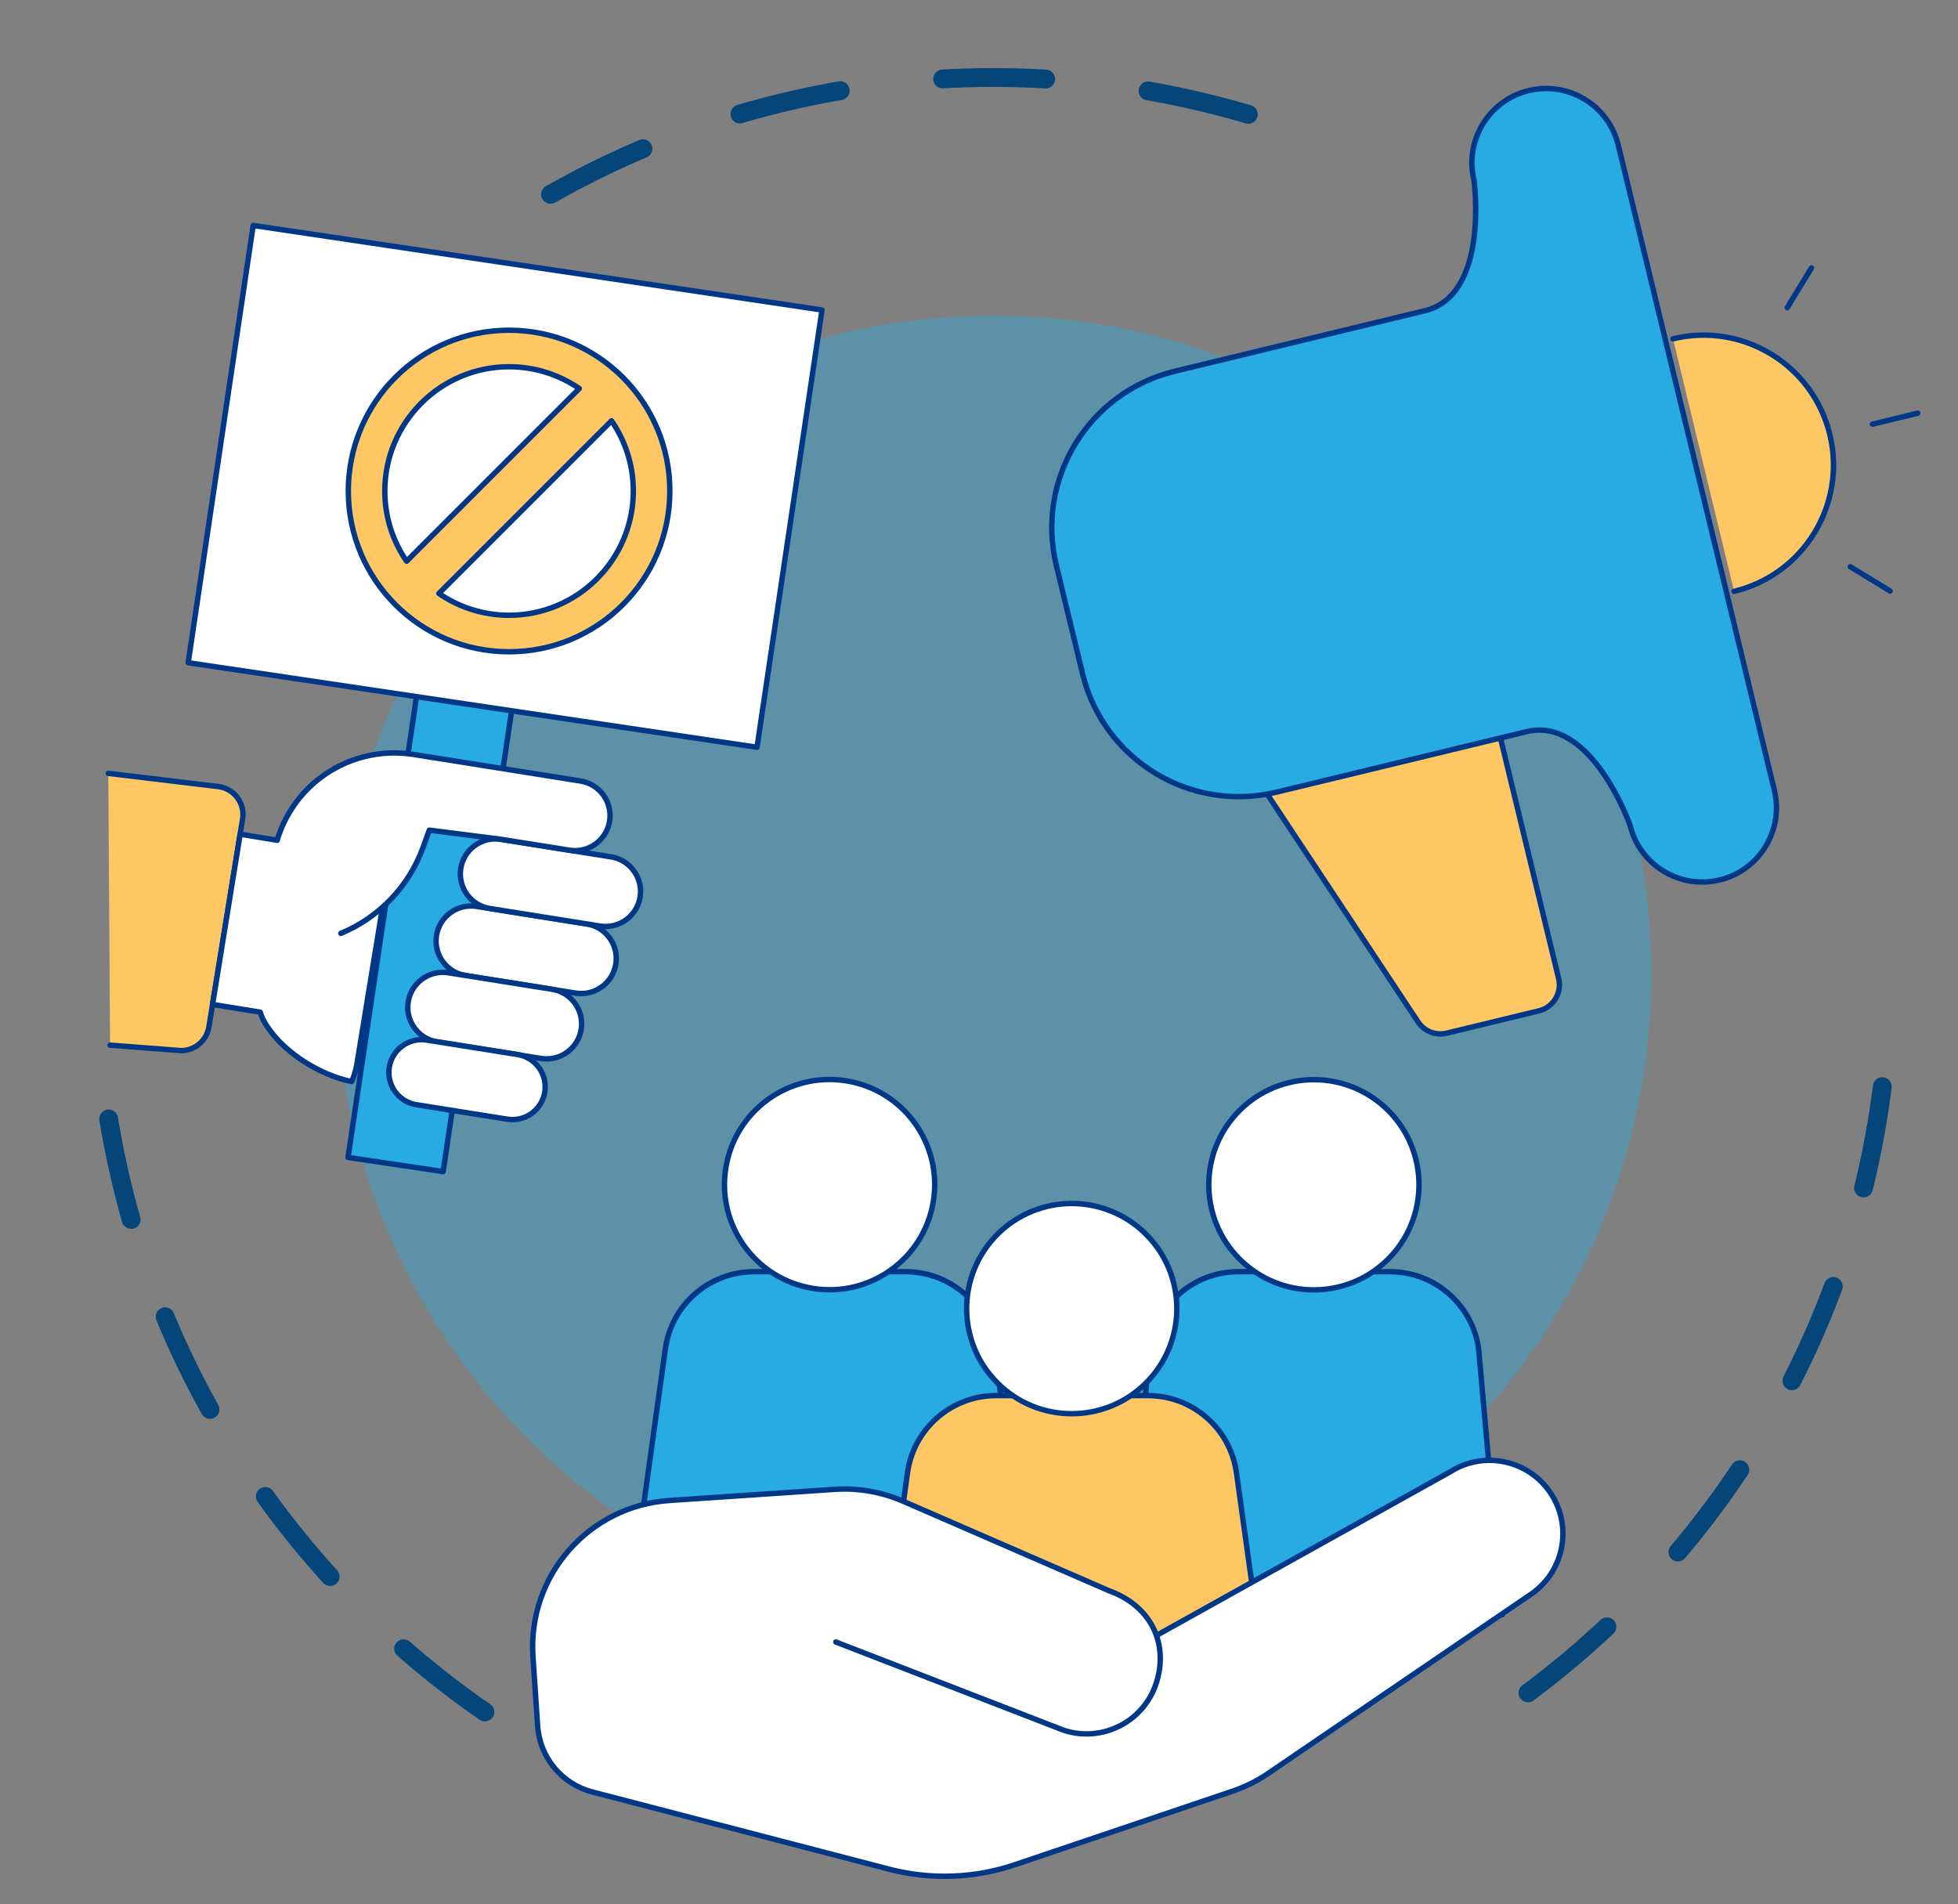 <?xml version="1.0" encoding="UTF-8"?> <svg xmlns="http://www.w3.org/2000/svg" xmlns:xlink="http://www.w3.org/1999/xlink" version="1.1" x="0px" y="0px" viewBox="0 0 2404.6 2338.54" style="enable-background:new 0 0 2404.6 2338.54;" xml:space="preserve"><rect x="0" y="0" width="2404.6" height="2338.54" fill="#808080" stroke="none"/> <style type="text/css"> .st0{display:none;} .st1{display:inline;} .st2{fill:#FFFFFF;} .st3{fill:none;stroke:#04457A;stroke-width:23.093;stroke-linecap:round;stroke-linejoin:round;stroke-miterlimit:10;stroke-dasharray:126.597;} .st4{opacity:0.4;fill:#28AAE2;} .st5{display:inline;fill:#FFFFFF;stroke:#04457A;stroke-width:23.093;stroke-linecap:round;stroke-linejoin:round;stroke-miterlimit:10;} .st6{display:inline;fill:#FFC764;stroke:#04457A;stroke-width:23.093;stroke-linecap:round;stroke-linejoin:round;stroke-miterlimit:10;} .st7{fill:#28AAE2;stroke:#04457A;stroke-width:23.093;stroke-linecap:round;stroke-linejoin:round;stroke-miterlimit:10;} .st8{fill:none;stroke:#04457A;stroke-width:23.093;stroke-linecap:round;stroke-linejoin:round;stroke-miterlimit:10;} .st9{display:inline;fill:none;stroke:#04457A;stroke-width:23.093;stroke-linecap:round;stroke-linejoin:round;stroke-miterlimit:10;} .st10{fill:#FFC764;stroke:#04457A;stroke-width:23.093;stroke-linecap:round;stroke-linejoin:round;stroke-miterlimit:10;} .st11{fill:#FFFFFF;stroke:#04457A;stroke-width:23.093;stroke-linecap:round;stroke-linejoin:round;stroke-miterlimit:10;} .st12{display:inline;fill:#28AAE2;stroke:#04457A;stroke-width:23.093;stroke-linecap:round;stroke-linejoin:round;stroke-miterlimit:10;} .st13{display:inline;fill:none;stroke:#003887;stroke-width:6.639;stroke-linecap:round;stroke-linejoin:round;stroke-miterlimit:10;stroke-dasharray:36.394;} .st14{fill:#FFC764;stroke:#003887;stroke-width:6.639;stroke-linecap:round;stroke-linejoin:round;stroke-miterlimit:10;} .st15{fill:#28AAE2;stroke:#003887;stroke-width:6.639;stroke-linecap:round;stroke-linejoin:round;stroke-miterlimit:10;} .st16{fill:#FFFFFF;stroke:#003887;stroke-width:6.639;stroke-linecap:round;stroke-linejoin:round;stroke-miterlimit:10;} .st17{fill:#FFC764;stroke:#003887;stroke-width:6.639;stroke-linecap:round;stroke-linejoin:round;} </style> <g id="del" class="st0"> <g class="st1"> <g> <polygon class="st2" points="3698.7,4334.52 3678.79,4334.52 3678.79,4333.52 3697.7,4333.52 3697.7,4314.61 3698.7,4314.61 "></polygon> </g> <g> <polygon class="st2" points="-1281.38,4334.52 -1301.3,4334.52 -1301.3,4314.61 -1300.3,4314.61 -1300.3,4333.52 -1281.38,4333.52 "></polygon> </g> <g> <polygon class="st2" points="3698.7,-645.56 3697.7,-645.56 3697.7,-664.48 3678.79,-664.48 3678.79,-665.48 3698.7,-665.48 "></polygon> </g> <g> <polygon class="st2" points="-1300.3,-645.56 -1301.3,-645.56 -1301.3,-665.48 -1281.38,-665.48 -1281.38,-664.48 -1300.3,-664.48 "></polygon> </g> </g> </g> <g id="Ñëîé_1"> <g> <g> <g> <path class="st3" d="M676.14,238.66c186.3-106.04,408.12-158.66,635.22-139.7c99.73,8.33,195.24,29.7,284.99,62.31"></path> <path class="st3" d="M595.51,2102.42c-251.57-173.56-425.15-448.17-466.77-760.02"></path> <path class="st3" d="M2311.63,1334.48c-40.13,317.69-213.42,588.8-458.54,761.45"></path> <circle class="st4" cx="1219.78" cy="1195.75" r="808.09"></circle> </g> <g class="st0"> <polyline class="st5" points="142.48,325.46 319.31,340.23 299.38,578.94 122.55,564.18 "></polyline> <polyline class="st6" points="172.54,1244.98 187.31,1068.15 426.02,1088.08 411.26,1264.91 "></polyline> <polyline class="st5" points="1096.49,1161.87 919.66,1147.11 939.59,908.39 1116.42,923.15 "></polyline> <g class="st1"> <polyline class="st7" points="1064.03,271.04 1051.66,419.18 812.94,399.25 825.31,251.11 "></polyline> <path class="st7" d="M1047.21,579.06l-21.42,256.61c0,0,8.38,33.25,12.36,54.77c5.4,29.19,4.48,63.37,4.48,63.37l-12.59,150.75 c-1.22,14.65-14.09,25.53-28.74,24.31h0c-14.65-1.22-25.53-14.09-24.31-28.74l-4.39,52.6c-1.63,19.53-18.79,34.04-38.32,32.41 l0,0c-19.53-1.63-34.04-18.79-32.41-38.32c-1.63,19.53-18.79,34.04-38.32,32.41l0,0c-19.53-1.63-34.04-18.79-32.41-38.32 c-1.63,19.53-18.79,34.04-38.32,32.41l0,0c-19.53-1.63-34.04-18.79-32.41-38.32l20.03-239.92l-71.12-5.94 c0,0,6.23-95.53,73.13-124.78l17.2-205.99"></path> <line class="st8" x1="843.8" y1="989.42" x2="831.15" y2="1140.93"></line> <line class="st8" x1="914.53" y1="995.33" x2="901.88" y2="1146.83"></line> <line class="st8" x1="984.52" y1="1010.07" x2="977" y2="1100.14"></line> </g> <line class="st9" x1="843.8" y1="989.42" x2="831.15" y2="1140.93"></line> <line class="st9" x1="914.53" y1="995.33" x2="901.88" y2="1146.83"></line> <line class="st9" x1="984.52" y1="1010.07" x2="977" y2="1100.14"></line> <path class="st5" d="M479.19,344.67L735.8,366.1c0,0,33.25-8.38,54.77-12.36c29.19-5.4,63.37-4.48,63.37-4.48l150.75,12.59 c14.65,1.22,25.53,14.09,24.31,28.74l0,0c-1.22,14.65-14.09,25.53-28.74,24.31l52.6,4.39c19.53,1.63,34.04,18.79,32.41,38.32 l0,0c-1.63,19.53-18.79,34.04-38.32,32.41c19.53,1.63,34.04,18.79,32.41,38.32l0,0c-1.63,19.53-18.79,34.04-38.32,32.41 c19.53,1.63,34.04,18.79,32.41,38.32l0,0c-1.63,19.53-18.79,34.04-38.32,32.41l-239.92-20.03l-5.94,71.12 c0,0-95.53-6.23-124.78-73.13l-205.99-17.2"></path> <line class="st9" x1="889.55" y1="548.09" x2="1041.05" y2="560.74"></line> <line class="st9" x1="895.45" y1="477.36" x2="1046.96" y2="490.01"></line> <line class="st9" x1="910.2" y1="407.37" x2="1000.26" y2="414.89"></line> <g class="st1"> <path class="st10" d="M196.18,855.22l17-203.56c0,0-8.38-33.25-12.36-54.77c-5.4-29.19-4.48-63.37-4.48-63.37l12.59-150.75 c1.22-14.65,14.09-25.53,28.74-24.31l0,0c14.65,1.22,25.53,14.09,24.31,28.74l4.39-52.6c1.63-19.53,18.79-34.04,38.32-32.41h0 c19.53,1.63,34.04,18.79,32.41,38.32c1.63-19.53,18.79-34.04,38.32-32.41l0,0c19.53,1.63,34.04,18.79,32.41,38.32 c1.63-19.53,18.79-34.04,38.32-32.41l0,0c19.53,1.63,34.04,18.79,32.41,38.32l-20.03,239.92l71.12,5.94 c0,0-6.23,95.53-73.13,124.78l-12.77,152.95"></path> <line class="st8" x1="407.82" y1="346.41" x2="395.17" y2="497.91"></line> <line class="st8" x1="337.09" y1="340.5" x2="324.44" y2="492.01"></line> <line class="st8" x1="261.97" y1="387.2" x2="253.71" y2="486.1"></line> </g> <g class="st1"> <path class="st11" d="M750.94,1141.92l-247.77-20.69c0,0-33.25,8.38-54.77,12.36c-29.19,5.4-63.37,4.48-63.37,4.48 l-150.75-12.59c-14.65-1.22-25.53-14.09-24.31-28.74v0c1.22-14.65,14.09-25.53,28.74-24.31l-52.6-4.39 c-19.53-1.63-34.04-18.79-32.41-38.32l0,0c1.63-19.53,18.79-34.04,38.32-32.41c-19.53-1.63-34.04-18.79-32.41-38.32l0,0 c1.63-19.53,18.79-34.04,38.32-32.41c-19.53-1.63-34.04-18.79-32.41-38.32l0,0c1.63-19.53,18.79-34.04,38.32-32.41 l239.92,20.03l5.94-71.12c0,0,95.53,6.23,124.78,73.13l197.15,16.46"></path> <line class="st8" x1="349.42" y1="939.24" x2="197.91" y2="926.59"></line> <line class="st8" x1="343.51" y1="1009.97" x2="192.01" y2="997.32"></line> <line class="st8" x1="328.77" y1="1079.96" x2="238.71" y2="1072.44"></line> </g> </g> <g class="st0"> <g class="st1"> <ellipse transform="matrix(0.27 -0.963 0.963 0.27 -440.87 2277.339)" class="st7" cx="1281.7" cy="1429.47" rx="72.38" ry="72.38"></ellipse> <path class="st7" d="M1489.64,1323.17c-21.61-7.02-44.77,5.73-52.44,27.12l-52.83,147.48l-38.31,38.66 c-10.22,10.31-129.82,2.21-138.37-8.68l-36.98-47.11l-25.73-153.15c-3.76-22.41-24.31-39.05-46.82-35.96 c-23.29,3.2-39.18,24.97-35.31,47.99l27.75,165.22c0.1,0.62,0.26,1.22,0.39,1.84c0.14,0.64,0.26,1.3,0.42,1.93 c0.15,0.56,0.33,1.1,0.5,1.65c0.21,0.69,0.42,1.37,0.66,2.04c0.18,0.49,0.38,0.97,0.58,1.45c0.3,0.74,0.62,1.47,0.96,2.19 c0.2,0.41,0.4,0.82,0.61,1.23c0.43,0.82,0.89,1.63,1.36,2.42c0.18,0.3,0.36,0.6,0.55,0.9c0.7,1.09,1.44,2.15,2.24,3.17 c0.21,0.27,51.08,64.98,68.57,87.11c3.72,4.72,5.49,10.61,4.97,16.6c-3.8,43.31-19.06,223.21-19.3,225.59l-35.87,348.8 c-2.34,22.63,7.36,45.04,25.88,58.26c6.18,4.41,9.39,4.98,12.61,5.25c23.78,1.99,44.88-15.43,47.34-39.28l29.12-282.12 c3.7,0.75,7.46,1.35,11.31,1.67c3.8,0.32,7.55,0.36,11.28,0.24l-14.63,283.33c-1.23,23.76,16.66,44.08,40.2,46.05 c0.47,0.04,0.94,0.07,1.42,0.1c24.23,1.25,44.89-17.38,46.14-41.61l18.78-363.57c0.91-3.97,19.46-190.77,23.62-232.67 c0.53-5.38,2.9-10.38,6.71-14.22l72.78-73.45c1.96-2.01,3.62-4.05,5.09-6.26c0.24-0.37,0.46-0.74,0.69-1.11 c0.42-0.68,0.83-1.37,1.22-2.08c0.28-0.52,0.54-1.04,0.8-1.57c0.28-0.58,0.55-1.17,0.81-1.77c0.26-0.6,0.51-1.2,0.73-1.8 c0.08-0.21,0.18-0.41,0.25-0.63l56.52-157.79C1523.79,1354.66,1512,1330.43,1489.64,1323.17z"></path> </g> <g class="st1"> <ellipse transform="matrix(0.953 -0.304 0.304 0.953 -382.173 334.005)" class="st11" cx="879.81" cy="1392.34" rx="72.38" ry="72.38"></ellipse> <path class="st11" d="M1084.52,1289.89c-21.17-6.62-44.89,6.74-52.14,27.69l-50.76,146.77l-19.85,18.08 c-17.67,16.09-41.61,22.3-65.34,19.4c-0.19-0.02-81.32-7.41-81.32-7.41c-0.71-0.06-1.45-0.11-2.18-0.14 c-44.05-1.68-86.73,30.32-101.96,76.27l-88.7,231.56c-7.96,20.78,1.62,46.4,22.19,54.9c4.09,1.69,8.29,2.69,12.47,3.04 c17.93,1.5,35.42-8.88,42.18-26.52l55.13-156.02c0,0-10.99,137.03-10.72,141.6l-41.78,361.65c-2.78,24.1,14.5,45.9,38.61,48.69 c0.47,0.05,0.94,0.1,1.41,0.14c23.54,1.97,44.54-15.11,47.28-38.74l32.56-281.84c3.65,0.73,7.36,1.32,11.16,1.63 c3.85,0.32,7.66,0.35,11.44,0.23l-18.07,283.04c-1.53,23.92,16.39,44.6,40.17,46.58c0.29,0.02,0.58,0.05,0.87,0.06 c24.22,1.55,45.1-16.83,46.65-41.05c0,0,24.04-374.12,24.36-378.04c0,0,15.09-182.68,17.76-216.81 c0.27-3.49,1.87-6.74,4.48-9.09c17.42-15.72,84.66-76.75,84.66-76.75c1.05-0.94,2.05-1.95,3-3c0.23-0.25,0.44-0.51,0.67-0.77 c0.61-0.71,1.2-1.43,1.77-2.19c0.27-0.36,0.53-0.72,0.79-1.08c0.47-0.66,0.91-1.34,1.34-2.04c0.27-0.43,0.54-0.86,0.79-1.3 c0.36-0.63,0.69-1.29,1.02-1.95c0.25-0.5,0.52-1,0.75-1.51c0.28-0.62,0.52-1.27,0.77-1.92c0.22-0.55,0.46-1.1,0.65-1.65 l54.77-158.35C1119.01,1321.01,1106.96,1296.9,1084.52,1289.89z"></path> </g> <g class="st1"> <ellipse transform="matrix(0.764 -0.646 0.646 0.764 -544.771 1430.586)" class="st10" cx="1681.28" cy="1459.25" rx="72.03" ry="72.61"></ellipse> <path class="st10" d="M1504.21,1323.91c19.72,0.82,35.68,16.5,38.95,35.96l25.78,153.51l16.58,21.12 c14.76,18.8,37.34,28.9,61.22,29.96c0.19,0.01,81.42,6.18,81.42,6.18c0.71,0.05,1.45,0.13,2.17,0.22 c43.72,5.65,80.5,44.29,87.9,92.12l49.11,243.26c3.98,19.71-7.79,42.68-26.85,49.09c-5.7,1.92-11.45,2.57-16.97,2.1 c-17.93-1.5-33.46-14.63-37.2-33.15l-28.5-163c0,0-11.88,136.95-12.91,141.42l-18.78,363.57 c-1.25,24.23-21.91,42.86-46.14,41.61c-0.47-0.03-0.94-0.06-1.42-0.1c-23.54-1.97-41.42-22.29-40.2-46.05l14.63-283.34 c-3.72,0.12-7.48,0.08-11.28-0.24c-3.85-0.32-7.61-0.92-11.31-1.67l-29.11,282.12c-2.46,23.85-23.56,41.26-47.34,39.27 c-0.29-0.02-0.58-0.05-0.87-0.08c-24.14-2.49-41.68-24.07-39.2-48.21l36.89-357.44c0.28-2.69,16.96-226.54,16.96-226.54 c0.83-11.38-2.61-22.67-9.66-31.65l-60.77-77.4c-0.88-1.1-1.69-2.26-2.46-3.46c-0.19-0.29-0.35-0.58-0.53-0.87 c-0.49-0.8-0.95-1.61-1.38-2.45c-0.21-0.4-0.41-0.8-0.6-1.2c-0.35-0.73-0.67-1.47-0.98-2.23c-0.19-0.47-0.39-0.94-0.56-1.42 c-0.25-0.68-0.46-1.38-0.68-2.09c-0.16-0.54-0.35-1.07-0.49-1.61c-0.17-0.66-0.3-1.34-0.44-2.02 c-0.12-0.58-0.27-1.16-0.37-1.74l-27.75-165.24C1456.8,1346.75,1476.78,1322.78,1504.21,1323.91z"></path> </g> </g> <g class="st0"> <path class="st5" d="M2306.5,1027.69l-347.48-26.11l-358.11-22.13c-14.54-0.9-29.03,2.37-41.78,9.42l-217.09,120.08 c-54.38,30.25-23.51,83.38-23.51,83.38s28.02,54.71,74.99,28.58l111.68-62.14l45.86-25.52c-0.44,1.52-0.88,3.04-1.2,4.6 c-3.77,33.6,20.53,66.72,54,73.59l243.81,50c7.37,1.51,38.19,5.98,47.12,6.98c44.25,4.94,85.06-21.56,99.53-61.35l0.58,0.05 l326.69,27.28"></path> <path class="st9" d="M1599.19,1210.19c-33.58-6.88-55.45-39.5-48.6-72.48c6.85-32.98,39.92-54.32,73.5-47.44l158.38,32.48"></path> <path class="st6" d="M1288.03,715.55l244.19,23.29l356.82,37.56c14.49,1.52,28.24,7.15,39.64,16.22l194.17,154.42 c48.61,38.85,9.36,86.12,9.36,86.12s-36.71,49.31-78.69,15.75l-99.83-79.8l-40.99-32.77c0.18,1.57,0.37,3.14,0.42,4.74 c-1.86,33.76-31.31,62.39-65.46,63.62l-248.72,8.88c-7.52,0.27-38.65-0.43-47.62-0.93c-44.46-2.47-80.3-35.36-87.98-77.01 l-0.58-0.05l-192.94-16.11"></path> <path class="st5" d="M2109.13,545.59l-111.51-6.41l-358.11-22.13c-14.54-0.9-29.03,2.37-41.78,9.42l-217.09,120.08 c-54.38,30.25-23.51,83.38-23.51,83.38s28.02,54.71,74.99,28.58l111.68-62.14l45.86-25.52c-0.44,1.52-0.88,3.04-1.2,4.6 c-3.77,33.61,20.53,66.72,54,73.59l243.81,50c7.37,1.51,38.19,5.98,47.12,6.98c44.25,4.94,85.06-21.56,99.53-61.35l0.58,0.05 l192.94,16.11"></path> <path class="st9" d="M1637.8,747.79c-33.58-6.88-55.45-39.5-48.6-72.48c6.85-32.98,39.92-54.32,73.5-47.44l158.38,32.48"></path> <ellipse transform="matrix(0.083 -0.997 0.997 0.083 1294.457 2153.959)" class="st12" cx="1817.83" cy="373.49" rx="202.14" ry="204.25"></ellipse> <polyline class="st9" points="1924.28,318.88 1787.64,434.47 1729.87,366.14 "></polyline> <path class="st9" d="M1852.47,1004.23c34.26-1.22,61.23-29.76,59.95-63.42c-1.29-33.66-30.36-60.19-64.61-58.97l-161.57,5.76"></path> </g> </g> </g> </g> <g id="Layer_3"> <g> <g class="st0"> <path class="st13" d="M715.95,2146.85c-215.1-126.51-376.5-334.53-441.75-581.6"></path> <path class="st13" d="M2154.23,1211.44c3.99,35.54,6.05,71.67,6.05,108.27c0,265.02-107.51,504.93-281.3,678.49"></path> <path class="st13" d="M737.9,480.06c137.37-75.99,295.37-119.24,463.47-119.24c198.6,0,383.09,60.37,536.13,163.77"></path> </g> <g> <g> <g> <path class="st14" d="M1842.7,906.28l71.46,295.37c4.28,17.67-6.58,35.47-24.26,39.74l-113.21,27.39 c-13.47,3.26-27.54-2.27-35.19-13.82l-185.06-279.42"></path> <path class="st14" d="M2054.61,416.08c85.64-20.72,171.86,31.9,192.58,117.54c20.72,85.64-31.9,171.88-117.54,192.6"></path> <path class="st15" d="M1877.38,111.26c-48.94,11.84-79.01,61.1-67.17,110.04c0,0,19.5,140.98-60.38,160.3l-307,74.28 c-106.05,25.66-171.2,132.41-145.55,238.43l32.16,132.91c25.66,106.04,132.41,171.2,238.45,145.55l307-74.28 c79.88-19.33,126.98,114.96,126.98,114.96c11.84,48.92,61.1,79.01,110.04,67.17c48.94-11.84,79-61.12,67.17-110.04 l-191.66-792.15C1975.58,129.49,1926.32,99.42,1877.38,111.26z"></path> <line class="st16" x1="2299.52" y1="520.93" x2="2355.1" y2="507.4"></line> <line class="st16" x1="2272.34" y1="696.06" x2="2321.21" y2="725.79"></line> <line class="st16" x1="2224.63" y1="329.01" x2="2194.9" y2="377.87"></line> </g> </g> </g> <g> <g> <g> <path class="st15" d="M1845.04,1982.98h-462.3l29.17-326.53c7.56-54.29,53.98-94.71,108.8-94.71h186.35 c54.82,0,101.24,40.41,108.8,94.71L1845.04,1982.98z"></path> <ellipse transform="matrix(0.707 -0.707 0.707 0.707 -556.108 1567.337)" class="st16" cx="1613.89" cy="1454.95" rx="129.09" ry="129.09"></ellipse> </g> <g> <path class="st15" d="M1250.27,1866.03h-462.3l29.17-209.58c7.56-54.29,53.98-94.71,108.8-94.71h186.35 c54.82,0,101.24,40.41,108.8,94.71L1250.27,1866.03z"></path> <ellipse transform="matrix(0.16 -0.987 0.987 0.16 -580.293 2227.849)" class="st16" cx="1019.11" cy="1454.95" rx="129.09" ry="129.09"></ellipse> </g> <g> <path class="st14" d="M1547.65,2018.17h-462.3l29.17-209.58c7.56-54.29,53.98-94.71,108.8-94.71h186.35 c54.82,0,101.24,40.41,108.8,94.71L1547.65,2018.17z"></path> <ellipse transform="matrix(0.707 -0.707 0.707 0.707 -750.793 1401.614)" class="st16" cx="1316.5" cy="1607.09" rx="129.09" ry="129.09"></ellipse> </g> </g> <g> <g> <path class="st16" d="M1026.45,2016.48l280.07,108.46c47.32,15.33,98.12-10.6,113.45-57.93 c15.33-47.32-5.19-94.35-57.92-113.45l-253.05-110c-26.41-11.48-55.18-16.46-83.91-14.53l-202.91,13.65 c-99.27,6.68-174.32,92.56-167.64,191.83l5.72,85c2.6,38.68,29.65,71.36,67.17,81.12c92.25,24,264.25,68.75,364.49,94.84 c50.95,13.26,104.65,11.34,154.52-5.51l267.17-90.26c15.54-5.25,30.28-12.59,43.83-21.83l321.12-218.96l-0.39,0.25 c41.79-26.98,53.8-82.74,26.81-124.53c-26.98-41.79-82.74-53.8-124.53-26.81l0.39-0.25l-357.72,199.29"></path> </g> </g> </g> <g> <g> <g> <rect x="480.43" y="707.27" transform="matrix(-0.989 -0.147 0.147 -0.989 915.378 2208.861)" class="st15" width="118.08" height="726.53"></rect> <rect x="267.25" y="325.57" transform="matrix(-0.989 -0.147 0.147 -0.989 1146.134 1278.956)" class="st16" width="706.33" height="542.96"></rect> </g> <path class="st17" d="M133,949.76l136.29,16.35c18.88,3.07,31.71,20.85,28.64,39.73l-41.38,255.29 c-3.06,18.88-20.85,31.7-39.73,28.63l-81.65-6.25"></path> <path class="st16" d="M571.76,1198.04l135.28,21.54c23.45,3.73,45.5-12.25,49.23-35.71c3.74-23.45-12.25-45.5-35.71-49.23 l-135.27-21.53c-23.46-3.74-45.51,12.26-49.24,35.72C532.32,1172.27,548.31,1194.31,571.76,1198.04z"></path> <path class="st16" d="M601.59,1115.7l135.27,21.53c23.46,3.73,45.51-12.26,49.24-35.71c3.73-23.46-12.26-45.5-35.71-49.24 l-135.28-21.53c-23.45-3.74-45.5,12.25-49.23,35.71C562.15,1089.93,578.13,1111.97,601.59,1115.7z"></path> <path class="st16" d="M537.02,1279.56l127.49,20.29c23.45,3.73,45.5-12.25,49.23-35.71c3.74-23.45-12.25-45.5-35.71-49.23 l-127.48-20.29c-23.46-3.74-45.51,12.26-49.24,35.71C497.58,1253.78,513.57,1275.82,537.02,1279.56z"></path> <path class="st16" d="M511.45,1356.67l111.57,17.76c21.92,3.49,42.52-11.46,46.02-33.38c3.49-21.92-11.46-42.52-33.38-46.02 l-111.56-17.75c-21.92-3.49-42.52,11.45-46.02,33.38C474.58,1332.59,489.52,1353.18,511.45,1356.67z"></path> <path class="st16" d="M469.8,1114.07l-31.27,191.34c-1.07,6.87-2.9,13.58-5.43,20.01l-1.2,2.83 c-37.89-7.72-80.31-33.72-102.42-65.7c-4.34-6.26-8.08-12.86-9.84-19.54l-58.6-9.5l33.9-209.11l45.42,7.5 c8.99-29.97,27.01-56.51,51.85-75.76c32.81-25.43,74.67-36.15,115.66-29.63l205.08,32.64c23.45,3.73,39.44,25.78,35.71,49.23 c-3.73,23.46-25.78,39.45-49.24,35.72l-84.63-13.47l-87.58-11.18l-7.47,20.74c-17.55,48.75-54.74,86.8-101.15,106.07"></path> </g> <path class="st17" d="M427.75,602.98c0,109.04,88.4,197.44,197.44,197.44s197.44-88.4,197.44-197.44s-88.4-197.44-197.44-197.44 S427.75,493.93,427.75,602.98z M625.19,450.37c31.97,0,61.66,9.9,86.21,26.77L499.35,689.19 c-16.87-24.55-26.77-54.24-26.77-86.21C472.58,518.83,541.04,450.37,625.19,450.37z M538.98,728.82l212.05-212.05 c16.87,24.55,26.77,54.24,26.77,86.21c0,84.15-68.46,152.61-152.61,152.61C593.22,755.59,563.53,745.69,538.98,728.82z"></path> </g> </g> </g> </svg> 